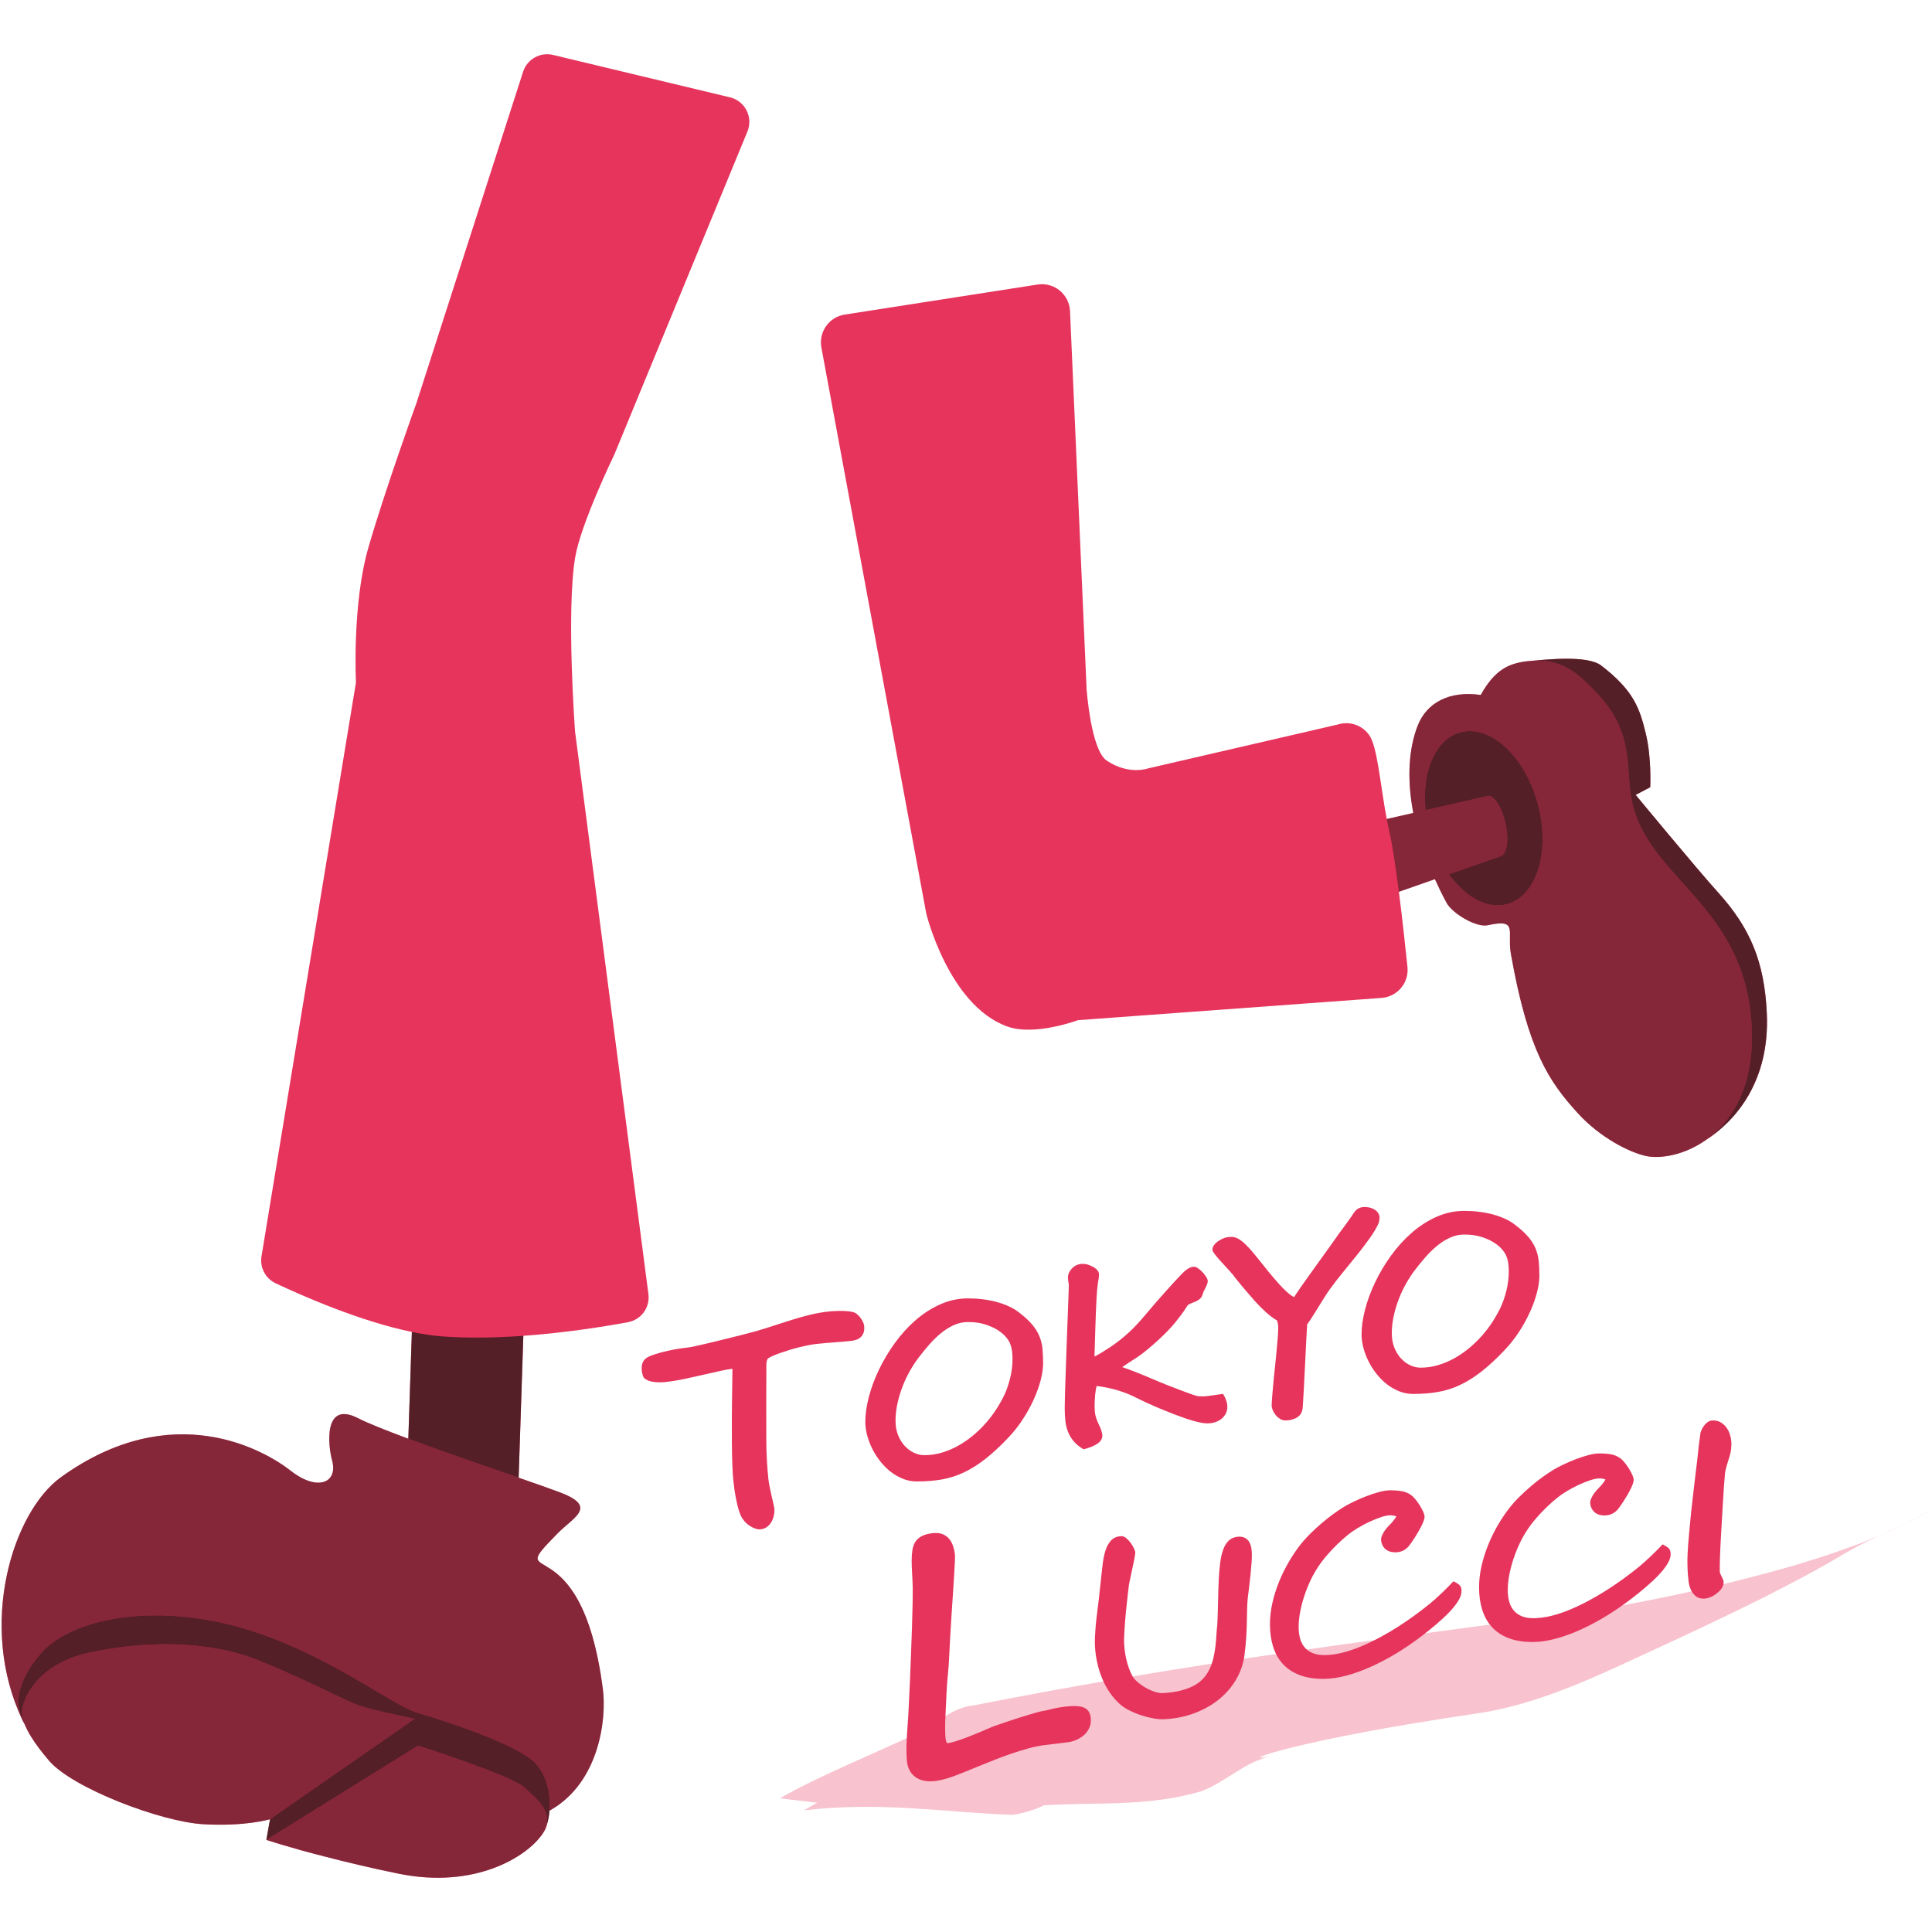 <?xml version="1.0" encoding="utf-8"?>
<!-- Generator: Adobe Illustrator 24.1.1, SVG Export Plug-In . SVG Version: 6.00 Build 0)  -->
<svg version="1.1" id="レイヤー_1" xmlns="http://www.w3.org/2000/svg" xmlns:xlink="http://www.w3.org/1999/xlink" x="0px"
	 y="0px" width="300px" height="300px" viewBox="0 0 300 300" style="enable-background:new 0 0 300 300;" xml:space="preserve">
<style type="text/css">
	.st0{fill:#E6345C;}
	.st1{opacity:0.75;}
	.st2{fill:#231815;}
	.st3{opacity:0.5;}
	.st4{opacity:0.3;}
</style>
<g>
	<g>
		<path class="st0" d="M97.523,205.308c2.05-0.379,3.433-2.298,3.164-4.364L89.295,113.6c0,0-1.384-18.642,0.015-27.041
			c0.873-5.241,6.082-15.975,6.082-15.975l20.668-50.159c0.918-2.228-0.37-4.75-2.714-5.311L85.874,8.53
			c-1.995-0.478-4.022,0.661-4.65,2.614l-16.518,51.32c0,0-5.017,13.896-7.53,22.658c-2.514,8.762-1.904,20.853-1.904,20.853
			l-14.666,89.106c-0.284,1.728,0.604,3.435,2.188,4.182c4.324,2.041,13.189,5.922,21.161,7.559l-0.549,16.583
			c-3.407-1.264-6.268-2.401-7.823-3.195c-5.55-2.836-4.55,4.657-4.035,6.476c1.021,3.606-2.268,4.936-6.371,1.715
			c-4.104-3.221-18.392-11.49-35.701,0.968c-7.505,5.402-13.024,22.993-5.969,37.763c0.007,0.014,0.015,0.027,0.021,0.041
			c0.098,0.205,0.208,0.393,0.31,0.592c0.224,0.561,0.553,1.208,1.015,1.952c0.638,1.029,1.527,2.242,2.765,3.688
			c3.637,4.251,17.338,9.47,23.915,9.858c6.577,0.387,10.4-0.776,10.4-0.776l-0.574,3.211c0,0,3.759,1.266,8.967,2.558
			c3.263,0.85,7.232,1.807,11.597,2.695c11.699,2.38,19.812-2.521,22.318-6.185c0.013-0.019,0.021-0.037,0.033-0.056
			c0.145-0.207,0.269-0.407,0.353-0.59c0.359-0.779,0.611-1.818,0.703-2.964c0.054-0.03,0.113-0.06,0.164-0.09
			c7.584-4.341,8.714-14.173,8.119-18.771c-3.424-26.495-15.875-15.18-7.01-24.212c2.432-2.478,6.287-4.104,0.381-6.336
			c-1.44-0.544-3.733-1.349-6.45-2.294l0.729-22.028C87.825,206.956,93.861,205.985,97.523,205.308z"/>
		<path class="st0" d="M266.785,138.58c-3.393-3.759-12.799-15.151-12.799-15.151l2.261-1.188c0,0,0.232-4.515-0.683-8.304
			c-0.951-3.941-1.865-6.696-6.921-10.588c-2.225-1.712-8.938-0.882-11.47-0.678c-0.015,0.001-0.027,0.005-0.042,0.006
			c-0.019,0.002-0.037,0.003-0.056,0.005c-2.799,0.341-4.972,1.315-7.147,5.231c-4.883-0.689-8.391,1.193-9.792,4.773
			c-1.364,3.484-1.72,8.127-0.683,13.549l-4.121,0.941c-1.009-5.358-1.44-11.131-2.684-12.973c-1.085-1.607-3.104-2.287-4.95-1.693
			l-29.433,6.808c0,0-2.977,1.089-6.406-1.206c-2.484-1.662-3.134-11.157-3.134-11.157l-2.572-58.645
			c-0.114-2.585-2.436-4.507-4.996-4.134l-29.945,4.666c-2.454,0.357-4.12,2.683-3.668,5.122l16.286,87.886
			c0,0,3.445,14.191,12.52,17.524c4.29,1.576,11.039-0.964,11.039-0.964l47.038-3.445c2.498-0.13,4.378-2.313,4.123-4.801
			c-0.327-3.183-0.804-7.578-1.331-11.687l5.593-1.96c0.543,1.201,1.135,2.419,1.803,3.659c0.898,1.668,4.615,3.881,6.386,3.495
			c4.836-1.056,2.984,0.918,3.611,4.458c2.687,15.171,5.98,19.832,10.259,24.587c3.621,4.025,8.269,6.253,10.703,6.784
			c2.241,0.489,6.01-0.126,9.379-2.523c0.003-0.002,0.006-0.002,0.009-0.004c4.494-2.915,9.9-9.016,9.389-19.686
			C273.964,149.28,271.746,144.075,266.785,138.58z"/>
	</g>
	<g class="st1">
		<path class="st2" d="M63.954,206.823l-0.549,16.583c5.325,1.976,11.987,4.262,17.128,6.049l0.729-22.028
			c-4.143,0.297-8.494,0.395-12.595,0.09C67.166,207.404,65.577,207.156,63.954,206.823z"/>
		<path class="st2" d="M65.017,266.024c-4.483-1.311-14.455-9.595-27.874-13.355s-26.096-1.427-30.881,4.177
			c-4.785,5.603-3.122,9.111-3.122,9.111c0.102,0.413,0.236,0.817,0.387,1.217c0.098,0.205,0.208,0.393,0.31,0.592
			c-0.377-0.943-0.47-1.654-0.421-2.197c0.119-1.313,1.925-7.126,10.531-8.97s18.491-1.943,26.447,1.31
			c7.955,3.253,13.444,6.361,15.937,7.105c2.493,0.745,8.057,1.877,8.057,1.877L43.89,281.127l-1.96,1.361l-0.574,3.211l6.208-3.856
			l17.362-10.782c0,0,14.313,4.576,16.351,6.387c1.252,1.113,2.897,2.424,3.48,4.005c0.361,0.977,0.313,2.057-0.487,3.258
			c0.145-0.207,0.269-0.407,0.353-0.59c0.359-0.779,0.611-1.818,0.703-2.964c0.198-2.478-0.358-5.458-2.237-7.412
			C80.346,270.888,69.5,267.335,65.017,266.024z"/>
		<path class="st2" d="M266.785,138.58c-3.393-3.759-12.799-15.151-12.799-15.151l2.261-1.188c0,0,0.232-4.515-0.683-8.304
			c-0.951-3.941-1.865-6.696-6.921-10.588c-2.225-1.712-8.938-0.882-11.47-0.678c-0.015,0.001-0.027,0.005-0.042,0.006
			c5.183-0.613,7.772,1.677,10.95,5.073c5.927,6.332,4.19,11.701,5.393,16.963c2.662,11.641,16.835,15.718,18.428,33.261
			c0.917,10.103-2.698,15.975-6.954,19.003c0.003-0.002,0.006-0.002,0.009-0.004c4.494-2.915,9.9-9.016,9.389-19.686
			C273.964,149.28,271.746,144.075,266.785,138.58z"/>
		<path class="st2" d="M226.154,113.915c-3.542,1.418-5.355,6.312-4.8,11.888l9.535-2.176c0.024-0.008,0.044-0.03,0.07-0.035
			c0.996-0.216,2.257,1.705,2.818,4.29c0.561,2.585,0.208,4.856-0.788,5.072c-0.007,0.001-0.014-0.002-0.021-0.001l0.001,0.005
			l-7.973,2.794c2.722,3.814,6.438,5.708,9.627,4.431c4.474-1.791,6.205-9.122,3.867-16.376
			C236.151,116.553,230.628,112.124,226.154,113.915z"/>
	</g>
	<g class="st3">
		<path class="st2" d="M86.984,231.748c-1.44-0.544-3.733-1.349-6.45-2.294c-5.141-1.787-11.803-4.073-17.128-6.049
			c-3.407-1.264-6.268-2.401-7.823-3.195c-5.55-2.836-4.55,4.657-4.035,6.476c1.021,3.606-2.268,4.936-6.371,1.715
			c-4.104-3.221-18.392-11.49-35.701,0.968c-7.505,5.402-13.024,22.993-5.969,37.763c0.007,0.014,0.015,0.027,0.021,0.041
			c-0.152-0.4-0.286-0.804-0.387-1.217c0,0-1.663-3.508,3.122-9.111s17.463-7.937,30.881-4.176
			c13.419,3.76,23.391,12.044,27.874,13.355c4.483,1.311,15.329,4.864,18.076,7.721c1.878,1.953,2.435,4.934,2.237,7.412
			c0.055-0.03,0.113-0.06,0.164-0.09c7.584-4.341,8.714-14.173,8.119-18.771c-3.423-26.495-15.875-15.18-7.01-24.212
			C89.035,235.606,92.891,233.98,86.984,231.748z"/>
		<path class="st2" d="M81.28,277.447c-2.038-1.811-16.351-6.387-16.351-6.387l-17.362,10.782l-6.208,3.855
			c0,0,3.485,1.129,8.967,2.558c3.263,0.85,7.232,1.807,11.597,2.695c11.699,2.38,19.812-2.521,22.318-6.185
			c0.013-0.019,0.021-0.037,0.033-0.056c0.8-1.201,0.848-2.281,0.487-3.258C84.177,279.871,82.532,278.56,81.28,277.447z"/>
		<path class="st2" d="M41.933,282.486l1.96-1.361l20.498-14.236c0,0-5.564-1.132-8.057-1.877
			c-2.493-0.745-7.982-3.853-15.937-7.105c-7.955-3.253-17.841-3.154-26.447-1.31c-8.606,1.844-10.413,7.658-10.531,8.97
			c-0.049,0.543,0.043,1.254,0.421,2.197c0.224,0.561,0.553,1.208,1.015,1.952c0.638,1.029,1.527,2.242,2.765,3.688
			c3.637,4.251,17.338,9.471,23.915,9.858C38.11,283.65,41.933,282.486,41.933,282.486z"/>
		<path class="st2" d="M253.475,124.713c-1.203-5.262,0.533-10.631-5.393-16.963c-3.178-3.396-5.767-5.686-10.95-5.073
			c-0.019,0.002-0.037,0.003-0.056,0.005c-2.799,0.341-4.971,1.315-7.147,5.231c-4.883-0.689-8.391,1.193-9.792,4.773
			c-1.364,3.484-1.72,8.127-0.683,13.549l-4.121,0.941c0.127,0.676,0.262,1.346,0.411,2c0.485,2.135,1,5.603,1.474,9.301l5.593-1.96
			c0.543,1.201,1.135,2.419,1.803,3.659c0.898,1.668,4.615,3.881,6.386,3.495c4.836-1.056,2.984,0.918,3.611,4.458
			c2.687,15.171,5.98,19.832,10.259,24.587c3.621,4.025,8.27,6.253,10.703,6.784c2.241,0.489,6.01-0.127,9.379-2.523
			c4.255-3.027,7.871-8.9,6.954-19.003C270.31,140.431,256.137,136.355,253.475,124.713z M234.623,140.183
			c-3.189,1.276-6.905-0.617-9.627-4.431l7.973-2.794l-0.001-0.005c0.007-0.001,0.014,0.003,0.021,0.001
			c0.996-0.216,1.349-2.487,0.787-5.072c-0.561-2.585-1.822-4.506-2.818-4.29c-0.025,0.005-0.045,0.027-0.07,0.035l-9.535,2.176
			c-0.555-5.576,1.258-10.47,4.8-11.888c4.474-1.791,9.997,2.638,12.336,9.892C240.829,131.06,239.097,138.392,234.623,140.183z"/>
	</g>
	<g class="st4">
		<path class="st0" d="M142.914,268.895c2.379-1.14,4.942-3.782,8.228-4.073c17.096-3.371,33.107-5.994,49.077-8.297
			c15.966-2.324,31.903-4.268,48.784-6.71c9.314-1.663,18.021-3.521,26.535-5.873l3.189-0.895l3.156-0.985
			c2.122-0.632,4.183-1.404,6.279-2.15c1.058-0.355,2.06-0.817,3.098-1.231c1.024-0.435,2.085-0.825,3.072-1.339
			c0.999-0.495,2.026-0.967,3.02-1.493c0.96-0.572,1.925-1.147,2.897-1.725c-1.062,0.667-2.132,1.318-3.232,1.922l-3.44,1.634
			c-2.351,1.001-4.646,2.103-6.904,3.4c-4.474,2.715-8.937,5.005-13.427,7.284c-4.509,2.228-9.073,4.409-13.916,6.651
			c-8.753,3.96-19.379,9.561-30.109,11.067c-13.45,1.98-22.971,3.866-28.35,5.202c-5.379,1.305-6.603,2.044-3.427,1.403
			c-4.263,0.889-6.854,3.916-10.961,5.476c-8.413,2.461-16.565,1.639-24.36,2.157c-0.996,0.566-4.158,1.59-5.326,1.468
			c-10.319-0.374-19.752-2.076-31.953-0.685c1.027-0.591,2.048-1.177,2.048-1.177c-2.316-0.274-3.474-0.411-5.79-0.685
			C127.265,275.684,135.685,272.368,142.914,268.895z"/>
	</g>
	<g>
		<path class="st0" d="M134.185,205.849c0.048,0.459,0.015,0.831-0.096,1.118c-0.112,0.288-0.269,0.52-0.476,0.699
			c-0.204,0.178-0.434,0.306-0.685,0.386c-0.254,0.08-0.499,0.131-0.734,0.156c-0.532,0.054-1.008,0.102-1.429,0.138
			c-0.423,0.036-0.833,0.069-1.234,0.096c-0.399,0.028-0.818,0.06-1.255,0.099c-0.435,0.038-0.941,0.087-1.517,0.148
			c-0.369,0.038-0.792,0.105-1.266,0.2c-0.475,0.095-0.967,0.206-1.476,0.334c-0.509,0.129-1.016,0.271-1.524,0.429
			c-0.505,0.159-0.974,0.312-1.406,0.462c-0.432,0.149-0.807,0.299-1.128,0.444c-0.32,0.146-0.551,0.271-0.688,0.374
			c-0.098,0.069-0.174,0.245-0.224,0.526c-0.053,0.284-0.068,0.527-0.047,0.734l-0.016,5.375c-0.005,2.09-0.001,4.145,0.008,6.166
			c0.012,2.022,0.12,4.006,0.324,5.956c0.029,0.266,0.09,0.643,0.186,1.133c0.097,0.49,0.201,0.976,0.31,1.456
			c0.109,0.481,0.207,0.904,0.29,1.268c0.083,0.365,0.126,0.561,0.13,0.591c0.037,0.354,0.019,0.721-0.052,1.102
			c-0.072,0.38-0.197,0.731-0.372,1.047c-0.176,0.317-0.405,0.583-0.688,0.799c-0.283,0.216-0.617,0.345-1.001,0.385
			c-0.252,0.027-0.522-0.008-0.816-0.104c-0.294-0.096-0.585-0.238-0.874-0.423c-0.287-0.187-0.55-0.414-0.788-0.679
			c-0.237-0.266-0.431-0.555-0.583-0.869c-0.172-0.353-0.32-0.771-0.446-1.249c-0.124-0.48-0.235-0.972-0.334-1.477
			c-0.098-0.506-0.181-1.003-0.248-1.498c-0.066-0.492-0.12-0.938-0.161-1.336c-0.071-0.665-0.122-1.506-0.155-2.526
			c-0.033-1.018-0.055-2.112-0.066-3.284c-0.011-1.17-0.014-2.364-0.007-3.58c0.007-1.218,0.018-2.36,0.031-3.429
			c0.014-1.069,0.029-1.999,0.042-2.791c0.014-0.793,0.018-1.354,0.014-1.68c-0.472,0.048-1.065,0.152-1.781,0.31
			c-0.715,0.158-1.488,0.331-2.318,0.524c-1.049,0.243-2.128,0.483-3.237,0.72s-2.168,0.406-3.17,0.512
			c-0.207,0.021-0.498,0.033-0.87,0.035c-0.373,0.003-0.743-0.034-1.109-0.107c-0.365-0.072-0.692-0.196-0.978-0.368
			c-0.287-0.171-0.447-0.418-0.481-0.744c-0.042-0.115-0.07-0.191-0.079-0.226c-0.011-0.036-0.025-0.129-0.041-0.276
			c-0.026-0.251-0.029-0.497-0.01-0.737c0.019-0.241,0.077-0.468,0.174-0.68c0.097-0.212,0.253-0.403,0.466-0.576
			c0.213-0.17,0.492-0.319,0.837-0.445c0.806-0.294,1.712-0.55,2.719-0.767c1.007-0.219,2.019-0.38,3.039-0.488
			c0.191-0.019,0.546-0.086,1.064-0.202c0.517-0.112,1.121-0.252,1.815-0.414c0.691-0.161,1.433-0.342,2.226-0.537
			c0.793-0.193,1.549-0.382,2.27-0.562c0.719-0.181,1.362-0.345,1.928-0.494s0.981-0.261,1.242-0.332
			c0.941-0.279,1.879-0.571,2.817-0.879s1.878-0.607,2.816-0.899c0.94-0.293,1.879-0.552,2.819-0.78
			c0.938-0.224,1.872-0.385,2.804-0.484c0.118-0.012,0.31-0.028,0.577-0.048c0.267-0.022,0.57-0.035,0.914-0.042
			c0.342-0.005,0.704,0.001,1.087,0.021c0.383,0.018,0.741,0.064,1.078,0.133c0.258,0.048,0.494,0.157,0.706,0.33
			c0.212,0.17,0.401,0.368,0.566,0.589c0.164,0.222,0.297,0.444,0.394,0.664C134.112,205.517,134.17,205.701,134.185,205.849z"/>
		<path class="st0" d="M161.973,211.707c-0.001,0.778-0.127,1.651-0.38,2.615c-0.254,0.966-0.613,1.963-1.076,2.988
			c-0.464,1.027-1.024,2.045-1.679,3.053s-1.392,1.946-2.207,2.81c-1.275,1.35-2.475,2.466-3.601,3.349
			c-1.126,0.885-2.244,1.591-3.357,2.115c-1.115,0.527-2.261,0.891-3.442,1.095c-1.182,0.204-2.47,0.308-3.869,0.306
			c-0.741,0.001-1.455-0.135-2.143-0.408c-0.685-0.272-1.322-0.638-1.911-1.094c-0.588-0.457-1.126-0.996-1.615-1.615
			c-0.487-0.617-0.903-1.268-1.242-1.948c-0.341-0.68-0.606-1.379-0.799-2.097c-0.191-0.716-0.287-1.41-0.287-2.077
			c0-1.175,0.183-2.465,0.547-3.869c0.365-1.404,0.888-2.817,1.569-4.24c0.68-1.422,1.499-2.798,2.458-4.128
			c0.959-1.329,2.03-2.511,3.21-3.544c1.182-1.033,2.462-1.858,3.842-2.476c1.379-0.619,2.823-0.929,4.331-0.928
			c0.78-0.001,1.544,0.045,2.292,0.139c0.748,0.092,1.456,0.23,2.125,0.408c0.667,0.18,1.29,0.4,1.864,0.66
			c0.576,0.259,1.079,0.555,1.513,0.889c0.89,0.668,1.592,1.303,2.106,1.902c0.513,0.599,0.9,1.212,1.16,1.837
			c0.26,0.624,0.423,1.28,0.491,1.966C161.939,210.103,161.973,210.866,161.973,211.707z M150.321,205.287
			c-0.78-0.001-1.522,0.161-2.226,0.483c-0.706,0.322-1.377,0.745-2.013,1.271c-0.637,0.524-1.243,1.119-1.819,1.781
			c-0.576,0.663-1.123,1.333-1.643,2.014c-0.457,0.605-0.903,1.289-1.336,2.049c-0.432,0.76-0.814,1.567-1.141,2.422
			c-0.328,0.853-0.591,1.731-0.789,2.634c-0.197,0.903-0.295,1.8-0.297,2.691c0,0.791,0.127,1.515,0.38,2.17
			c0.254,0.656,0.592,1.217,1.012,1.68c0.42,0.464,0.897,0.825,1.429,1.085c0.532,0.261,1.082,0.39,1.651,0.39
			c0.929,0,1.83-0.13,2.709-0.389c0.878-0.261,1.722-0.617,2.533-1.068c0.81-0.451,1.58-0.979,2.31-1.586
			c0.729-0.605,1.4-1.258,2.013-1.957s1.162-1.429,1.651-2.189c0.488-0.762,0.907-1.513,1.253-2.255
			c0.335-0.73,0.622-1.578,0.863-2.542c0.241-0.965,0.362-1.942,0.362-2.932c0-0.408-0.022-0.804-0.066-1.187
			s-0.133-0.755-0.269-1.113c-0.111-0.334-0.334-0.701-0.667-1.103c-0.334-0.402-0.775-0.777-1.327-1.124
			c-0.551-0.345-1.206-0.636-1.967-0.872C152.167,205.405,151.297,205.287,150.321,205.287z"/>
		<path class="st0" d="M190.582,218.46c-0.001,0.345-0.075,0.678-0.224,0.993c-0.148,0.315-0.358,0.587-0.63,0.816
			c-0.272,0.23-0.599,0.41-0.983,0.548c-0.383,0.135-0.811,0.204-1.279,0.204c-0.756-0.001-1.894-0.26-3.415-0.78
			c-1.275-0.445-2.582-0.949-3.925-1.512c-1.342-0.562-2.717-1.197-4.129-1.902c-0.667-0.333-1.493-0.649-2.475-0.945
			c-0.985-0.297-2.057-0.52-3.219-0.667c-0.051,0.098-0.097,0.275-0.139,0.528c-0.044,0.253-0.081,0.535-0.111,0.844
			c-0.031,0.31-0.053,0.624-0.066,0.946c-0.012,0.321-0.019,0.605-0.019,0.852c0,0.546,0.044,1.005,0.13,1.383
			c0.086,0.378,0.216,0.757,0.39,1.141c0.235,0.458,0.409,0.857,0.52,1.197c0.111,0.341,0.167,0.609,0.167,0.807
			c0,0.482-0.248,0.897-0.741,1.242c-0.495,0.348-1.219,0.645-2.172,0.892c-0.63-0.371-1.138-0.78-1.521-1.225
			c-0.384-0.444-0.681-0.933-0.89-1.466c-0.212-0.531-0.35-1.103-0.418-1.716s-0.101-1.258-0.101-1.939
			c-0.001-0.409,0.008-0.973,0.027-1.698c0.019-0.723,0.042-1.547,0.074-2.467c0.03-0.922,0.066-1.908,0.103-2.958
			c0.037-1.053,0.074-2.104,0.111-3.156c0.038-1.051,0.075-2.072,0.112-3.061s0.071-1.885,0.103-2.69
			c0.03-0.803,0.055-1.476,0.072-2.014c0.019-0.538,0.029-0.886,0.029-1.047c0-0.064-0.007-0.146-0.019-0.252
			c-0.012-0.103-0.027-0.218-0.047-0.343c-0.018-0.122-0.034-0.247-0.046-0.371c-0.012-0.122-0.018-0.222-0.018-0.296
			c0-0.507,0.235-0.996,0.704-1.466c0.446-0.42,0.972-0.631,1.577-0.631c0.495,0.001,0.983,0.13,1.467,0.39
			c0.717,0.358,1.075,0.784,1.075,1.279c0.001,0.173-0.022,0.384-0.064,0.63c-0.044,0.249-0.077,0.464-0.103,0.65
			c-0.062,0.447-0.111,0.901-0.149,1.364c-0.036,0.464-0.067,0.948-0.092,1.457c-0.062,1.262-0.114,2.608-0.157,4.035
			c-0.044,1.429-0.09,2.96-0.139,4.592c0.086-0.048,0.201-0.11,0.343-0.185s0.294-0.158,0.455-0.251
			c0.16-0.093,0.321-0.188,0.481-0.287c0.16-0.1,0.302-0.193,0.427-0.278c1.001-0.607,2.001-1.333,2.996-2.181
			c0.996-0.848,1.976-1.846,2.94-2.996c0.644-0.767,1.231-1.457,1.763-2.069s1.034-1.182,1.503-1.707
			c0.47-0.524,0.919-1.024,1.346-1.492c0.427-0.471,0.863-0.935,1.309-1.393c0.085-0.087,0.196-0.196,0.334-0.325
			c0.135-0.128,0.287-0.252,0.454-0.369c0.167-0.118,0.343-0.217,0.529-0.297c0.185-0.081,0.376-0.121,0.574-0.121
			c0.186,0.001,0.402,0.088,0.65,0.261c0.248,0.174,0.479,0.377,0.696,0.612c0.216,0.235,0.401,0.479,0.557,0.732
			c0.155,0.255,0.231,0.467,0.231,0.641c0.001,0.21-0.098,0.514-0.297,0.909l-0.315,0.648c-0.038,0.063-0.072,0.144-0.103,0.242
			c-0.031,0.101-0.059,0.18-0.083,0.242c-0.038,0.111-0.074,0.209-0.112,0.296c-0.036,0.088-0.092,0.174-0.167,0.261
			c-0.074,0.087-0.17,0.172-0.287,0.259c-0.118,0.088-0.275,0.18-0.473,0.28c-0.123,0.062-0.257,0.117-0.399,0.165
			c-0.142,0.051-0.278,0.103-0.408,0.159c-0.13,0.055-0.241,0.111-0.334,0.166c-0.093,0.056-0.152,0.114-0.176,0.176
			c-0.421,0.655-0.773,1.167-1.057,1.53c-0.286,0.366-0.532,0.684-0.744,0.956c-0.345,0.434-0.747,0.888-1.205,1.364
			c-0.458,0.477-0.922,0.931-1.391,1.364c-0.47,0.434-0.956,0.864-1.457,1.29c-0.502,0.427-0.987,0.814-1.458,1.159
			c-0.197,0.149-0.398,0.289-0.602,0.418c-0.204,0.131-0.421,0.27-0.65,0.416c-0.23,0.149-0.473,0.308-0.733,0.475
			c-0.26,0.166-0.537,0.356-0.834,0.566c1.459,0.507,2.968,1.097,4.527,1.771c1.558,0.674,3.178,1.32,4.86,1.939
			c0.544,0.198,0.966,0.353,1.262,0.464c0.297,0.111,0.544,0.194,0.743,0.251c0.197,0.055,0.373,0.089,0.528,0.1
			c0.155,0.014,0.362,0.021,0.621,0.021c0.124-0.001,0.304-0.012,0.539-0.038c0.235-0.025,0.495-0.055,0.78-0.093
			c0.284-0.036,0.585-0.079,0.9-0.129c0.315-0.049,0.615-0.094,0.9-0.131c0.211,0.347,0.375,0.69,0.492,1.031
			C190.522,217.808,190.581,218.137,190.582,218.46z"/>
		<path class="st0" d="M214.221,189.076c-0.001,0.075-0.014,0.195-0.038,0.362c-0.025,0.166-0.055,0.318-0.092,0.455
			c-0.31,0.704-0.759,1.472-1.346,2.302c-0.588,0.829-1.236,1.688-1.949,2.579c-0.711,0.891-1.447,1.796-2.207,2.719
			c-0.76,0.921-1.463,1.826-2.106,2.717c-0.26,0.358-0.498,0.715-0.714,1.067c-0.216,0.353-0.499,0.801-0.844,1.346
			c-0.1,0.16-0.23,0.37-0.39,0.628c-0.161,0.261-0.331,0.536-0.511,0.826c-0.179,0.291-0.361,0.575-0.547,0.853
			s-0.351,0.518-0.501,0.715c-0.098,1.61-0.186,3.251-0.26,4.926c-0.074,1.677-0.161,3.399-0.26,5.168
			c-0.062,0.903-0.105,1.623-0.13,2.162s-0.056,0.876-0.093,1.011c-0.124,0.557-0.429,0.972-0.918,1.245
			c-0.49,0.271-1.061,0.407-1.718,0.407c-0.295,0.001-0.574-0.081-0.834-0.24c-0.26-0.162-0.486-0.359-0.677-0.594
			c-0.191-0.235-0.343-0.486-0.455-0.752c-0.109-0.265-0.167-0.509-0.167-0.733c0-0.21,0.014-0.501,0.038-0.873
			c0.025-0.371,0.059-0.782,0.101-1.232c0.044-0.451,0.086-0.927,0.13-1.43c0.044-0.5,0.09-0.985,0.139-1.456
			c0.049-0.47,0.096-0.905,0.139-1.308c0.042-0.402,0.077-0.726,0.101-0.975c0.123-1.212,0.216-2.217,0.279-3.014
			c0.062-0.799,0.093-1.395,0.092-1.792c0-0.21-0.018-0.414-0.055-0.612c-0.037-0.198-0.088-0.371-0.149-0.52
			c-0.606-0.358-1.194-0.801-1.761-1.326c-0.57-0.527-1.108-1.067-1.615-1.623c-0.137-0.161-0.315-0.369-0.539-0.622
			c-0.222-0.254-0.457-0.523-0.704-0.808c-0.248-0.285-0.495-0.576-0.743-0.872c-0.246-0.297-0.469-0.569-0.667-0.817
			c-0.198-0.248-0.358-0.447-0.483-0.603c-0.123-0.155-0.185-0.244-0.185-0.268c-0.434-0.507-0.851-0.975-1.253-1.4
			c-0.402-0.427-0.755-0.815-1.057-1.16c-0.304-0.345-0.548-0.651-0.733-0.909c-0.186-0.261-0.279-0.471-0.279-0.632
			c0-0.21,0.098-0.447,0.297-0.715c0.197-0.265,0.52-0.522,0.966-0.769c0.383-0.21,0.711-0.337,0.983-0.381
			c0.272-0.042,0.507-0.064,0.704-0.065c0.36,0.002,0.713,0.098,1.059,0.289c0.346,0.193,0.723,0.483,1.131,0.873
			c0.409,0.389,0.853,0.877,1.336,1.465c0.483,0.589,1.033,1.272,1.652,2.05c1.087,1.373,2.024,2.462,2.81,3.267
			c0.785,0.805,1.381,1.275,1.79,1.41c-0.025-0.012,0.056-0.161,0.241-0.444c0.186-0.287,0.44-0.656,0.762-1.114
			c0.321-0.457,0.689-0.976,1.104-1.56c0.414-0.581,0.841-1.176,1.28-1.79c0.439-0.613,0.868-1.21,1.29-1.79
			c0.42-0.582,0.795-1.104,1.123-1.567c0.327-0.466,0.594-0.838,0.797-1.124c0.205-0.284,0.306-0.433,0.306-0.444
			c0.297-0.397,0.6-0.805,0.909-1.226c0.309-0.42,0.624-0.859,0.946-1.316c0.174-0.261,0.328-0.492,0.464-0.695
			c0.135-0.206,0.284-0.375,0.446-0.511c0.16-0.137,0.339-0.238,0.537-0.305c0.198-0.069,0.432-0.103,0.706-0.103
			c0.544-0.001,1.008,0.105,1.391,0.315c0.297,0.148,0.527,0.343,0.687,0.585C214.139,188.565,214.221,188.816,214.221,189.076z"/>
		<path class="st0" d="M239.032,198.119c-0.001,0.779-0.127,1.651-0.382,2.616c-0.253,0.966-0.611,1.963-1.076,2.987
			c-0.462,1.027-1.023,2.045-1.678,3.053c-0.656,1.009-1.392,1.946-2.209,2.81c-1.275,1.351-2.474,2.466-3.6,3.349
			c-1.126,0.886-2.244,1.591-3.359,2.115c-1.113,0.527-2.261,0.891-3.441,1.095c-1.182,0.204-2.471,0.307-3.869,0.305
			c-0.743,0.001-1.456-0.135-2.143-0.408c-0.687-0.272-1.322-0.638-1.911-1.094c-0.588-0.457-1.127-0.996-1.615-1.615
			c-0.488-0.617-0.903-1.268-1.243-1.947c-0.341-0.68-0.606-1.38-0.797-2.098c-0.193-0.716-0.287-1.41-0.287-2.077
			c0-1.175,0.183-2.465,0.547-3.868c0.365-1.405,0.888-2.818,1.569-4.241c0.678-1.421,1.499-2.798,2.458-4.127
			c0.959-1.33,2.03-2.511,3.21-3.545c1.182-1.033,2.462-1.858,3.84-2.476c1.38-0.619,2.824-0.928,4.333-0.928
			c0.78,0,1.543,0.045,2.292,0.139c0.748,0.092,1.456,0.23,2.124,0.408c0.669,0.18,1.291,0.4,1.865,0.66
			c0.576,0.259,1.079,0.556,1.513,0.89c0.89,0.667,1.592,1.303,2.106,1.902c0.513,0.599,0.9,1.212,1.16,1.837
			c0.258,0.624,0.423,1.28,0.491,1.967S239.032,197.278,239.032,198.119z M227.379,191.699c-0.778-0.001-1.521,0.161-2.225,0.483
			c-0.706,0.322-1.377,0.745-2.013,1.272c-0.637,0.524-1.245,1.119-1.819,1.78c-0.576,0.663-1.123,1.333-1.643,2.014
			c-0.458,0.606-0.903,1.289-1.336,2.049c-0.432,0.76-0.814,1.568-1.141,2.422c-0.328,0.853-0.591,1.732-0.789,2.634
			c-0.197,0.903-0.297,1.8-0.297,2.692c0,0.79,0.127,1.515,0.38,2.169c0.254,0.656,0.592,1.217,1.012,1.68
			c0.42,0.464,0.897,0.825,1.428,1.085c0.532,0.26,1.083,0.39,1.652,0.39c0.927,0,1.83-0.13,2.709-0.388
			c0.877-0.261,1.722-0.617,2.533-1.069c0.81-0.451,1.58-0.979,2.31-1.586c0.729-0.605,1.4-1.258,2.013-1.956
			s1.162-1.429,1.651-2.19c0.488-0.762,0.907-1.513,1.253-2.254c0.334-0.73,0.622-1.578,0.863-2.542
			c0.241-0.966,0.361-1.943,0.361-2.932c0.001-0.408-0.021-0.804-0.064-1.187c-0.044-0.383-0.133-0.755-0.269-1.113
			c-0.111-0.334-0.334-0.702-0.667-1.104s-0.777-0.777-1.327-1.124c-0.551-0.345-1.206-0.636-1.968-0.871
			C229.225,191.818,228.357,191.699,227.379,191.699z"/>
		<path class="st0" d="M168.933,268.678c-0.15,0.269-0.346,0.507-0.585,0.721c-0.239,0.213-0.499,0.398-0.778,0.556
			c-0.28,0.159-0.568,0.287-0.864,0.381c-0.295,0.094-0.565,0.157-0.811,0.187l-3.708,0.455c-0.754,0.094-1.577,0.26-2.469,0.503
			c-0.892,0.242-1.793,0.519-2.702,0.83c-0.908,0.311-1.811,0.647-2.705,1.006c-0.896,0.36-1.731,0.693-2.507,1.006
			c-1.279,0.537-2.479,1.017-3.6,1.439c-1.119,0.418-2.097,0.68-2.932,0.784c-0.721,0.088-1.346,0.07-1.875-0.057
			c-0.532-0.124-0.975-0.328-1.333-0.609c-0.36-0.28-0.637-0.615-0.836-1.007c-0.197-0.389-0.323-0.808-0.377-1.249
			c-0.1-0.818-0.124-1.832-0.075-3.044c0.052-1.21,0.13-2.471,0.235-3.779c0.022-0.352,0.06-1.035,0.109-2.046
			c0.051-1.011,0.107-2.184,0.167-3.522c0.06-1.336,0.116-2.765,0.171-4.283c0.055-1.519,0.107-2.962,0.155-4.331
			c0.046-1.368,0.081-2.589,0.098-3.662c0.018-1.076,0.023-1.836,0.019-2.284c-0.018-0.813-0.049-1.58-0.097-2.306
			c-0.048-0.725-0.071-1.392-0.071-1.999c0-0.604,0.037-1.156,0.111-1.645c0.071-0.49,0.223-0.92,0.451-1.29
			c0.23-0.367,0.554-0.665,0.975-0.892c0.42-0.227,0.975-0.382,1.663-0.466c0.622-0.077,1.142-0.032,1.56,0.131
			c0.42,0.166,0.764,0.406,1.037,0.721c0.271,0.315,0.477,0.686,0.621,1.107c0.144,0.423,0.243,0.856,0.297,1.298
			c0.021,0.163,0.018,0.55-0.007,1.16c-0.025,0.61-0.066,1.363-0.122,2.258c-0.056,0.896-0.12,1.893-0.194,2.99
			c-0.072,1.098-0.146,2.216-0.223,3.356c-0.077,1.139-0.144,2.252-0.201,3.338c-0.057,1.089-0.108,2.066-0.15,2.936
			c-0.034,0.801-0.098,1.673-0.19,2.616c-0.092,0.941-0.163,1.889-0.212,2.843c-0.03,0.701-0.063,1.406-0.101,2.118
			c-0.037,0.712-0.067,1.384-0.089,2.018c-0.021,0.635-0.03,1.212-0.023,1.735c0.005,0.522,0.029,0.946,0.068,1.275
			c0.023,0.181,0.06,0.346,0.112,0.496c0.051,0.152,0.126,0.222,0.226,0.21c0.343-0.042,0.786-0.15,1.329-0.326
			c0.544-0.174,1.134-0.384,1.767-0.628c0.636-0.245,1.288-0.506,1.961-0.788c0.671-0.283,1.291-0.549,1.857-0.801
			c0.144-0.051,0.414-0.146,0.812-0.287c0.399-0.141,0.864-0.302,1.399-0.483c0.535-0.182,1.102-0.368,1.701-0.558
			c0.6-0.189,1.168-0.367,1.705-0.533c0.535-0.165,1.012-0.302,1.431-0.412s0.71-0.174,0.874-0.195
			c0.23-0.029,0.641-0.12,1.238-0.278c0.595-0.155,1.302-0.283,2.121-0.385c1.309-0.159,2.278-0.117,2.906,0.129
			c0.629,0.248,0.993,0.773,1.091,1.575c0.04,0.328,0.027,0.667-0.037,1.013C169.26,268.069,169.13,268.389,168.933,268.678z"/>
		<path class="st0" d="M193.234,257.057c-0.187,1.36-0.63,2.624-1.324,3.794c-0.695,1.171-1.589,2.192-2.682,3.066
			c-1.094,0.875-2.355,1.579-3.783,2.112c-1.426,0.533-2.962,0.844-4.605,0.929c-0.544,0.029-1.141-0.018-1.792-0.138
			c-0.65-0.12-1.288-0.285-1.912-0.495c-0.624-0.207-1.202-0.448-1.737-0.717s-0.97-0.542-1.306-0.823
			c-0.662-0.56-1.24-1.198-1.736-1.915c-0.496-0.717-0.908-1.48-1.235-2.285c-0.327-0.807-0.581-1.632-0.762-2.479
			c-0.181-0.844-0.293-1.676-0.334-2.49c-0.023-0.419-0.022-0.888,0-1.403c0.022-0.514,0.056-1.049,0.101-1.603
			c0.047-0.553,0.103-1.107,0.174-1.662c0.07-0.554,0.134-1.082,0.196-1.58c0.089-0.661,0.161-1.288,0.217-1.878
			c0.056-0.592,0.118-1.169,0.187-1.729c0.104-0.86,0.198-1.713,0.284-2.56c0.086-0.846,0.228-1.61,0.428-2.289
			c0.2-0.68,0.492-1.238,0.878-1.672c0.387-0.435,0.919-0.669,1.599-0.706c0.246-0.012,0.499,0.082,0.758,0.287
			c0.258,0.202,0.491,0.445,0.697,0.724c0.207,0.281,0.38,0.565,0.52,0.856c0.138,0.289,0.212,0.516,0.222,0.676
			c0.003,0.072-0.016,0.241-0.057,0.505c-0.042,0.261-0.101,0.569-0.175,0.919s-0.155,0.725-0.238,1.126
			c-0.085,0.401-0.164,0.777-0.239,1.128c-0.074,0.35-0.138,0.658-0.193,0.92c-0.055,0.263-0.085,0.433-0.094,0.507
			c-0.036,0.262-0.078,0.623-0.129,1.085s-0.107,0.971-0.171,1.532c-0.063,0.561-0.124,1.153-0.185,1.775
			c-0.062,0.621-0.109,1.222-0.148,1.801c-0.038,0.576-0.068,1.112-0.093,1.601c-0.025,0.491-0.027,0.892-0.011,1.199
			c0.096,1.829,0.49,3.461,1.186,4.898c0.167,0.364,0.449,0.717,0.845,1.063c0.395,0.345,0.83,0.652,1.302,0.925
			c0.473,0.274,0.949,0.486,1.428,0.641c0.479,0.154,0.885,0.222,1.219,0.206c1.853-0.097,3.389-0.442,4.609-1.033
			c1.22-0.589,2.114-1.494,2.682-2.712c0.268-0.572,0.469-1.159,0.604-1.761c0.137-0.602,0.238-1.197,0.306-1.79
			c0.067-0.593,0.118-1.17,0.15-1.736c0.031-0.565,0.078-1.097,0.139-1.595c0.057-1.266,0.096-2.476,0.115-3.63
			c0.022-1.153,0.055-2.232,0.101-3.237c0.047-1.005,0.122-1.918,0.227-2.735c0.107-0.816,0.271-1.521,0.494-2.116
			c0.223-0.594,0.524-1.059,0.903-1.393c0.379-0.336,0.864-0.519,1.457-0.552c0.372-0.018,0.684,0.032,0.938,0.157
			c0.254,0.122,0.461,0.293,0.622,0.515c0.16,0.222,0.278,0.481,0.356,0.78s0.124,0.615,0.144,0.949
			c0.023,0.459,0.012,1.006-0.036,1.646c-0.046,0.642-0.105,1.298-0.175,1.97s-0.145,1.323-0.223,1.953s-0.144,1.156-0.196,1.58
			c-0.041,0.399-0.071,0.879-0.092,1.444s-0.033,1.152-0.038,1.759c-0.007,0.817-0.037,1.704-0.092,2.661
			C193.476,254.988,193.376,255.997,193.234,257.057z"/>
		<path class="st0" d="M226.939,247.112c0,0.434-0.167,0.922-0.502,1.466c-0.334,0.544-0.785,1.117-1.354,1.716
			c-0.569,0.6-1.231,1.221-1.986,1.865c-0.754,0.643-1.552,1.286-2.393,1.93c-1.138,0.866-2.347,1.694-3.627,2.487
			c-1.28,0.791-2.582,1.492-3.906,2.104c-1.324,0.613-2.641,1.102-3.951,1.467c-1.313,0.364-2.562,0.548-3.749,0.547
			c-1.422,0.001-2.653-0.202-3.693-0.602c-1.039-0.402-1.898-0.974-2.579-1.716c-0.681-0.743-1.184-1.636-1.511-2.682
			c-0.328-1.045-0.492-2.205-0.492-3.479c0-1.064,0.123-2.153,0.371-3.265c0.248-1.113,0.591-2.214,1.03-3.302
			c0.439-1.089,0.956-2.14,1.55-3.154c0.594-1.015,1.231-1.95,1.911-2.802c0.397-0.496,0.867-1.012,1.411-1.551
			c0.543-0.537,1.119-1.067,1.725-1.586c0.606-0.52,1.219-1.006,1.837-1.456c0.62-0.452,1.206-0.845,1.763-1.179
			c0.397-0.236,0.897-0.499,1.503-0.789s1.239-0.563,1.902-0.815c0.662-0.254,1.313-0.468,1.957-0.641
			c0.643-0.172,1.199-0.261,1.67-0.26c0.841,0.001,1.508,0.056,2.004,0.168c0.495,0.111,0.934,0.309,1.318,0.594
			c0.185,0.135,0.395,0.345,0.63,0.63c0.235,0.284,0.457,0.594,0.669,0.927c0.209,0.334,0.388,0.665,0.537,0.993
			c0.148,0.328,0.223,0.603,0.222,0.826c0.001,0.148-0.045,0.349-0.138,0.603c-0.093,0.253-0.213,0.528-0.362,0.825
			c-0.148,0.297-0.315,0.603-0.501,0.919c-0.186,0.315-0.368,0.615-0.547,0.899c-0.179,0.287-0.35,0.538-0.51,0.761
			c-0.161,0.223-0.284,0.39-0.372,0.501c-0.555,0.656-1.255,0.984-2.095,0.983c-0.707,0.001-1.254-0.198-1.644-0.593
			c-0.39-0.397-0.584-0.891-0.584-1.483c0-0.186,0.105-0.48,0.316-0.882c0.209-0.402,0.557-0.844,1.038-1.327
			c0.235-0.236,0.44-0.468,0.613-0.697c0.174-0.227,0.309-0.428,0.409-0.602c-0.31-0.11-0.625-0.168-0.946-0.166
			c-0.384,0-0.863,0.096-1.437,0.288c-0.576,0.191-1.176,0.433-1.801,0.723c-0.625,0.291-1.234,0.615-1.827,0.974
			c-0.594,0.358-1.095,0.705-1.503,1.04c-1.138,0.927-2.216,1.972-3.228,3.135c-1.015,1.163-1.857,2.43-2.525,3.804
			c-0.26,0.544-0.507,1.125-0.741,1.744c-0.235,0.62-0.44,1.246-0.613,1.883c-0.174,0.637-0.309,1.274-0.408,1.912
			c-0.1,0.637-0.149,1.239-0.149,1.807c0,0.632,0.067,1.214,0.204,1.745c0.135,0.531,0.362,0.995,0.677,1.391
			c0.316,0.397,0.728,0.705,1.234,0.927c0.507,0.224,1.132,0.335,1.875,0.335c0.878,0.001,1.8-0.121,2.764-0.362
			c0.966-0.241,1.942-0.57,2.932-0.983c0.989-0.414,1.982-0.892,2.977-1.429c0.996-0.538,1.956-1.104,2.877-1.697
			c0.92-0.593,1.793-1.195,2.616-1.801c0.822-0.604,1.567-1.18,2.235-1.725c0.26-0.211,0.547-0.457,0.863-0.741
			c0.315-0.285,0.637-0.582,0.966-0.892c0.327-0.309,0.648-0.624,0.964-0.946c0.316-0.321,0.603-0.62,0.863-0.891
			c0.284,0.148,0.51,0.278,0.677,0.389c0.167,0.111,0.291,0.225,0.372,0.344c0.079,0.117,0.133,0.244,0.157,0.38
			C226.926,246.785,226.939,246.938,226.939,247.112z"/>
		<path class="st0" d="M259.413,241.386c0,0.435-0.167,0.922-0.502,1.466c-0.334,0.544-0.785,1.117-1.354,1.717
			s-1.231,1.221-1.986,1.865c-0.755,0.643-1.552,1.286-2.393,1.929c-1.138,0.866-2.347,1.694-3.628,2.487
			c-1.28,0.791-2.581,1.492-3.905,2.105c-1.324,0.613-2.641,1.102-3.952,1.466s-2.56,0.548-3.749,0.547
			c-1.422,0.001-2.653-0.202-3.691-0.602c-1.039-0.402-1.9-0.974-2.579-1.716c-0.681-0.743-1.184-1.636-1.513-2.682
			c-0.328-1.045-0.492-2.205-0.492-3.479c0-1.063,0.123-2.153,0.372-3.265c0.248-1.113,0.591-2.213,1.03-3.302
			s0.955-2.14,1.549-3.154c0.592-1.015,1.231-1.95,1.911-2.802c0.395-0.496,0.866-1.011,1.41-1.55
			c0.544-0.537,1.12-1.067,1.726-1.586c0.606-0.52,1.219-1.006,1.837-1.456c0.618-0.452,1.206-0.844,1.763-1.178
			c0.397-0.236,0.897-0.499,1.503-0.79c0.606-0.29,1.239-0.562,1.901-0.815c0.662-0.254,1.314-0.468,1.958-0.641
			c0.643-0.173,1.199-0.261,1.67-0.261c0.841,0.001,1.508,0.057,2.004,0.168c0.495,0.111,0.934,0.309,1.318,0.594
			c0.185,0.135,0.395,0.345,0.629,0.63c0.235,0.284,0.458,0.593,0.669,0.927c0.209,0.334,0.39,0.665,0.537,0.993
			c0.149,0.328,0.224,0.604,0.223,0.826c0,0.148-0.045,0.35-0.138,0.603c-0.093,0.253-0.215,0.529-0.362,0.825
			s-0.315,0.602-0.501,0.919c-0.186,0.315-0.369,0.615-0.548,0.899c-0.179,0.287-0.349,0.538-0.51,0.761
			c-0.16,0.223-0.284,0.39-0.371,0.501c-0.557,0.656-1.255,0.984-2.097,0.983c-0.706,0-1.253-0.198-1.643-0.593
			c-0.388-0.397-0.584-0.892-0.584-1.484c0-0.186,0.105-0.479,0.315-0.882c0.211-0.402,0.558-0.844,1.041-1.327
			c0.234-0.236,0.438-0.468,0.611-0.697c0.174-0.226,0.309-0.428,0.409-0.602c-0.31-0.111-0.626-0.168-0.948-0.166
			c-0.383,0-0.862,0.096-1.437,0.287c-0.576,0.192-1.175,0.433-1.8,0.723c-0.624,0.291-1.234,0.615-1.827,0.974
			c-0.594,0.359-1.095,0.705-1.503,1.041c-1.138,0.927-2.214,1.971-3.229,3.134c-1.015,1.164-1.856,2.43-2.523,3.804
			c-0.26,0.544-0.507,1.125-0.743,1.744c-0.235,0.62-0.438,1.246-0.611,1.883c-0.174,0.637-0.309,1.275-0.409,1.912
			c-0.098,0.637-0.148,1.239-0.149,1.807c0.001,0.632,0.068,1.214,0.205,1.745c0.135,0.532,0.362,0.995,0.677,1.391
			c0.316,0.397,0.726,0.705,1.234,0.928s1.132,0.334,1.875,0.335c0.878,0,1.8-0.122,2.764-0.362
			c0.964-0.241,1.942-0.569,2.931-0.983c0.99-0.414,1.983-0.891,2.979-1.429s1.954-1.104,2.876-1.697
			c0.922-0.593,1.793-1.195,2.616-1.801c0.822-0.604,1.569-1.18,2.236-1.724c0.26-0.211,0.547-0.457,0.863-0.742
			c0.315-0.285,0.637-0.581,0.964-0.892c0.328-0.309,0.65-0.624,0.964-0.946c0.316-0.321,0.604-0.62,0.863-0.891
			c0.284,0.148,0.51,0.278,0.678,0.39c0.167,0.111,0.29,0.225,0.371,0.343c0.081,0.117,0.133,0.245,0.157,0.38
			C259.399,241.058,259.411,241.213,259.413,241.386z"/>
		<path class="st0" d="M268.849,224.027c0.012,0.173-0.001,0.481-0.038,0.923c-0.037,0.444-0.168,1.002-0.394,1.675
			c-0.172,0.545-0.308,1.007-0.406,1.385c-0.097,0.38-0.152,0.661-0.163,0.848c-0.124,1.424-0.231,2.95-0.321,4.581
			c-0.09,1.63-0.194,3.399-0.308,5.303c-0.026,0.523-0.053,1.068-0.082,1.633c-0.029,0.566-0.051,1.099-0.066,1.595
			c-0.014,0.498-0.025,0.935-0.029,1.314s-0.001,0.636,0.008,0.771c0.007,0.098,0.04,0.217,0.098,0.356
			c0.06,0.139,0.126,0.28,0.198,0.422c0.071,0.145,0.137,0.283,0.196,0.414c0.059,0.133,0.092,0.249,0.098,0.347
			c0.021,0.286-0.046,0.575-0.2,0.87c-0.153,0.297-0.417,0.596-0.793,0.893c-0.305,0.258-0.613,0.455-0.926,0.595
			c-0.312,0.139-0.628,0.233-0.948,0.28c-0.592,0.042-1.061-0.074-1.409-0.347c-0.349-0.274-0.614-0.609-0.796-1.005
			c-0.183-0.397-0.302-0.816-0.358-1.258s-0.094-0.811-0.115-1.108c-0.041-0.594-0.066-1.158-0.071-1.697
			c-0.007-0.539,0.001-1.071,0.027-1.593c0.04-0.847,0.114-1.838,0.22-2.974c0.107-1.135,0.22-2.34,0.342-3.613
			c0.023-0.2,0.06-0.518,0.111-0.957c0.049-0.436,0.108-0.94,0.172-1.508c0.066-0.57,0.137-1.169,0.209-1.8
			c0.074-0.632,0.146-1.235,0.217-1.811c0.071-0.575,0.135-1.091,0.19-1.547s0.093-0.799,0.114-1.022
			c0.046-0.413,0.081-0.732,0.101-0.955c0.022-0.226,0.044-0.434,0.067-0.628c0.025-0.194,0.052-0.41,0.086-0.648
			c0.033-0.237,0.077-0.568,0.134-0.995l-0.015,0.039c0.011-0.199,0.07-0.424,0.175-0.673c0.107-0.25,0.242-0.488,0.406-0.717
			c0.163-0.227,0.354-0.421,0.573-0.579c0.219-0.159,0.439-0.244,0.662-0.259c0.517-0.038,0.964,0.053,1.339,0.267
			c0.373,0.216,0.681,0.489,0.922,0.819c0.239,0.332,0.42,0.687,0.54,1.071c0.119,0.381,0.189,0.72,0.211,1.017L268.849,224.027z"/>
	</g>
</g>
</svg>
